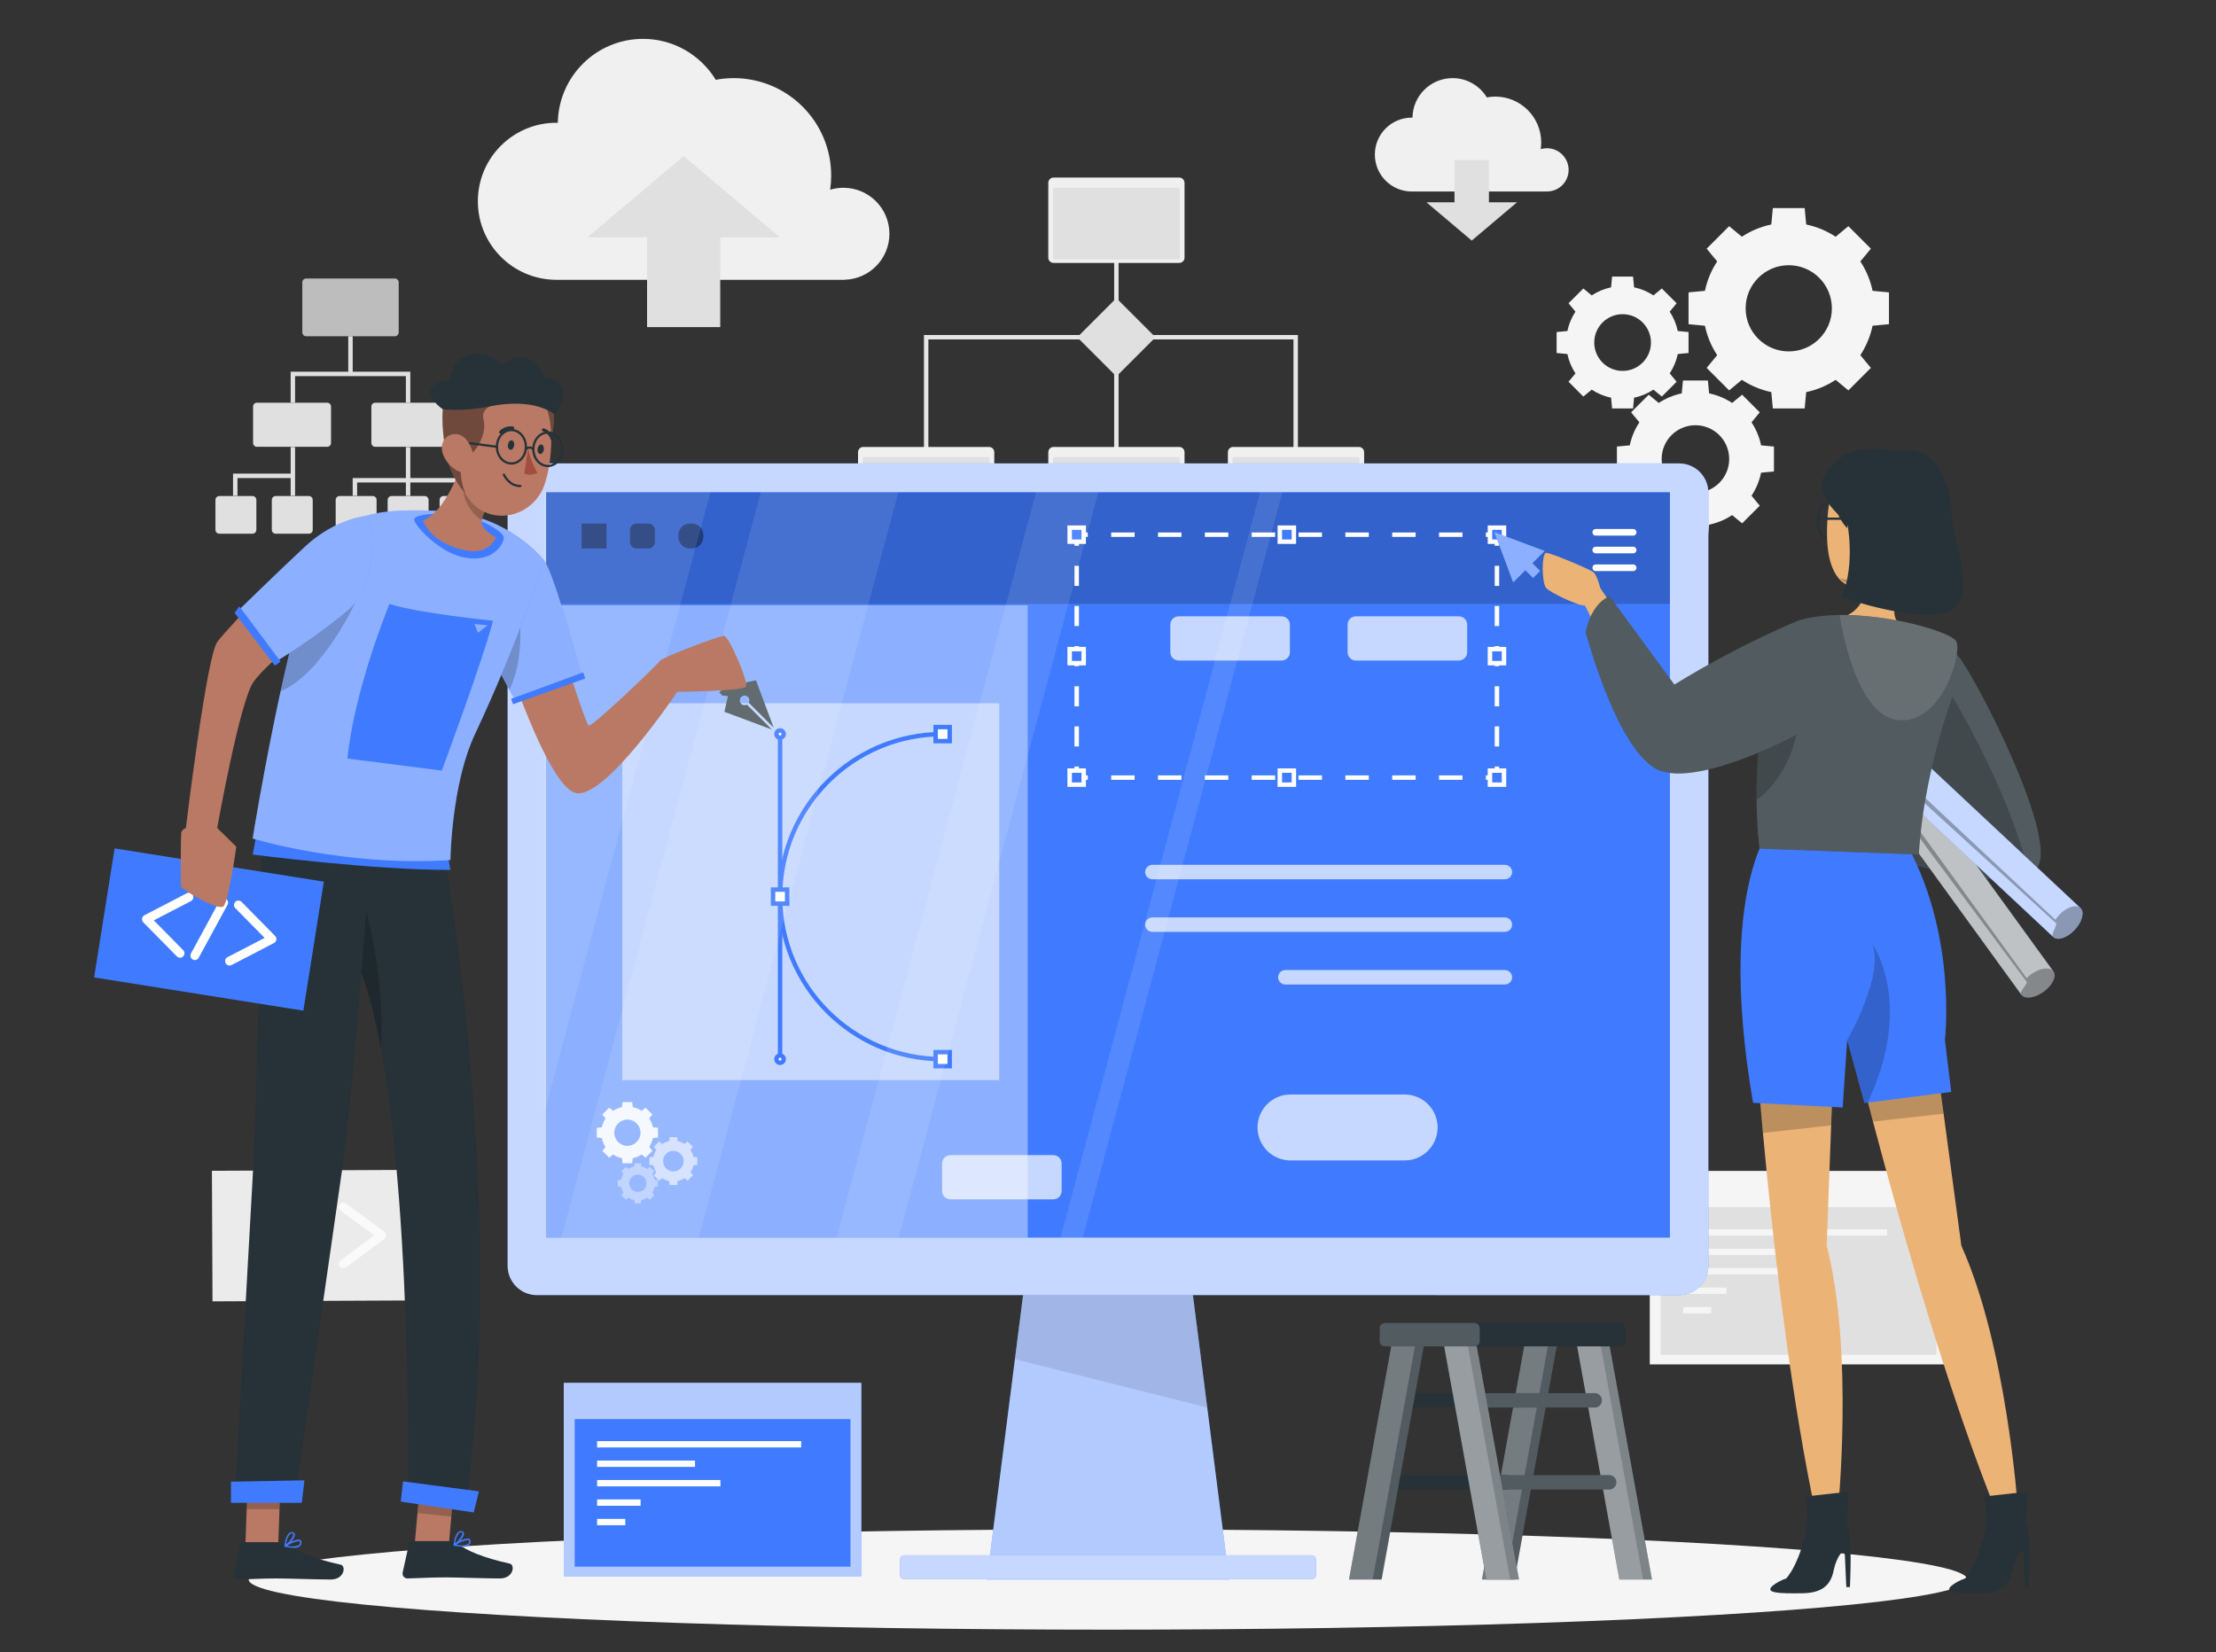 <?xml version="1.0" encoding="utf-8"?>
<!-- Generator: Adobe Illustrator 25.2.3, SVG Export Plug-In . SVG Version: 6.00 Build 0)  -->
<svg version="1.1" xmlns="http://www.w3.org/2000/svg" xmlns:xlink="http://www.w3.org/1999/xlink" x="0px" y="0px"
	 viewBox="0 0 500 372.88" style="enable-background:new 0 0 500 372.88;" xml:space="preserve">
<rect x="0" y="0" width="500" height="372.88" fill="#333333" stroke="none"/>
<style type="text/css">
	.st0{fill:#F0F0F0;}
	.st1{fill:#E0E0E0;}
	.st2{fill:none;stroke:#E6E6E6;stroke-miterlimit:10;}
	.st3{fill:#E0E0E0;enable-background:new    ;}
	.st4{opacity:0.8;fill:#E0E0E0;}
	.st5{fill:#F5F5F5;}
	.st6{fill:#EBEBEB;}
	.st7{fill:#FAFAFA;}
	.st8{display:none;}
	.st9{display:inline;}
	.st10{fill:#407BFF;}
	.st11{opacity:0.9;fill:#FFFFFF;}
	.st12{fill:#263238;}
	.st13{opacity:0.2;fill:#FFFFFF;}
	.st14{opacity:0.4;fill:#FFFFFF;}
	.st15{opacity:0.6;fill:#FFFFFF;enable-background:new    ;}
	.st16{fill:#FFFFFF;}
	.st17{opacity:0.6;fill:#FFFFFF;}
	.st18{opacity:0.1;enable-background:new    ;}
	.st19{opacity:0.7;fill:#FFFFFF;}
	.st20{opacity:0.2;enable-background:new    ;}
	.st21{fill:none;stroke:#FFFFFF;stroke-miterlimit:10;}
	.st22{fill:none;stroke:#FFFFFF;stroke-miterlimit:10;stroke-dasharray:5.284,5.284;}
	.st23{fill:none;stroke:#FFFFFF;stroke-miterlimit:10;stroke-dasharray:4.529,4.529;}
	.st24{fill:#407BFF;stroke:#FFFFFF;stroke-miterlimit:10;}
	.st25{fill:none;stroke:#FFFFFF;stroke-width:1.5;stroke-linecap:round;stroke-linejoin:round;stroke-miterlimit:10;}
	.st26{opacity:0.5;fill:#FFFFFF;}
	.st27{fill:none;stroke:#407BFF;stroke-miterlimit:10;}
	.st28{fill:#FFFFFF;stroke:#407BFF;stroke-miterlimit:10;}
	.st29{opacity:0.4;enable-background:new    ;}
	.st30{opacity:0.1;}
	.st31{opacity:0.3;enable-background:new    ;}
	.st32{fill:#EBB376;}
	.st33{fill:none;stroke:#263238;stroke-width:0.5;stroke-linecap:round;stroke-linejoin:round;stroke-miterlimit:10;}
	.st34{opacity:0.2;fill:#FFFFFF;enable-background:new    ;}
	.st35{opacity:0.3;fill:#FFFFFF;enable-background:new    ;}
	.st36{fill:#B97964;}
	.st37{opacity:0.4;fill:#FFFFFF;enable-background:new    ;}
	.st38{fill:#A24E3F;}
	.st39{fill:none;stroke:#FFFFFF;stroke-width:2;stroke-linecap:round;stroke-linejoin:round;stroke-miterlimit:10;}
</style>
<g id="Background_Complete">
	<g>
		<g>
			<path class="st0" d="M353.93,38.34c0-2.7-2.19-4.89-4.89-4.89c-0.49,0-0.96,0.07-1.4,0.21c0.07-0.49,0.11-0.99,0.11-1.5
				c0-5.72-4.64-10.36-10.36-10.36c-0.65,0-1.29,0.06-1.91,0.18c-1.59-2.6-4.45-4.35-7.73-4.35c-4.96,0-8.98,3.98-9.05,8.92
				c-0.05,0-0.1-0.01-0.15-0.01c-4.61,0-8.34,3.73-8.34,8.34s3.73,8.34,8.34,8.34h30.63l-0.01-0.01
				C351.81,43.14,353.93,40.99,353.93,38.34z"/>
			<polygon class="st1" points="335.95,45.65 335.95,36.12 328.18,36.12 328.18,45.65 321.85,45.65 332.07,54.29 342.29,45.65 			
				"/>
		</g>
		<g>
			<path class="st0" d="M200.68,52.76c0-5.74-4.65-10.39-10.39-10.39c-1.04,0-2.04,0.16-2.98,0.44c0.15-1.04,0.23-2.11,0.23-3.19
				c0-12.15-9.85-21.99-21.99-21.99c-1.38,0-2.74,0.13-4.05,0.38c-3.38-5.53-9.46-9.24-16.41-9.24c-10.53,0-19.07,8.46-19.23,18.95
				c-0.11,0-0.21-0.02-0.32-0.02c-9.78,0-17.72,7.93-17.72,17.72c0,9.78,7.93,17.72,17.72,17.72h65.06l-0.01-0.01
				C196.19,62.97,200.68,58.39,200.68,52.76z"/>
			<polygon class="st1" points="146,53.56 146,73.81 162.51,73.81 162.51,53.56 175.96,53.56 154.25,35.22 132.55,53.56 			"/>
		</g>
		<g>
			<polyline class="st2" points="208.97,103.33 208.97,76.1 292.35,76.1 292.35,103.06 			"/>
			<line class="st2" x1="251.89" y1="50.44" x2="251.89" y2="103.26"/>
			<g>
				<path class="st0" d="M266.08,40.07h-28.36c-0.66,0-1.19,0.53-1.19,1.19v16.88c0,0.66,0.53,1.19,1.19,1.19h28.36
					c0.66,0,1.19-0.53,1.19-1.19V41.26C267.26,40.6,266.73,40.07,266.08,40.07z"/>
				<path class="st1" d="M265.78,58.56h-27.77c-0.23,0-0.42-0.19-0.42-0.42V42.75c0-0.23,0.19-0.42,0.42-0.42h27.77
					c0.23,0,0.42,0.19,0.42,0.42v15.38C266.2,58.37,266.01,58.56,265.78,58.56z"/>
			</g>
			<g>
				<path class="st0" d="M223.15,100.86h-28.36c-0.66,0-1.19,0.53-1.19,1.19v16.88c0,0.66,0.53,1.19,1.19,1.19h28.36
					c0.66,0,1.19-0.53,1.19-1.19v-16.88C224.34,101.39,223.81,100.86,223.15,100.86z"/>
				<path class="st1" d="M222.86,119.35h-27.77c-0.23,0-0.42-0.19-0.42-0.42v-15.38c0-0.23,0.19-0.42,0.42-0.42h27.77
					c0.23,0,0.42,0.19,0.42,0.42v15.38C223.28,119.16,223.09,119.35,222.86,119.35z"/>
			</g>
			<g>
				<path class="st0" d="M266.08,100.86h-28.36c-0.66,0-1.19,0.53-1.19,1.19v16.88c0,0.66,0.53,1.19,1.19,1.19h28.36
					c0.66,0,1.19-0.53,1.19-1.19v-16.88C267.26,101.39,266.73,100.86,266.08,100.86z"/>
				<path class="st1" d="M265.78,119.35h-27.77c-0.23,0-0.42-0.19-0.42-0.42v-15.38c0-0.23,0.19-0.42,0.42-0.42h27.77
					c0.23,0,0.42,0.19,0.42,0.42v15.38C266.2,119.16,266.01,119.35,265.78,119.35z"/>
			</g>
			<g>
				<path class="st0" d="M306.6,100.86h-28.36c-0.66,0-1.19,0.53-1.19,1.19v16.88c0,0.66,0.53,1.19,1.19,1.19h28.36
					c0.66,0,1.19-0.53,1.19-1.19v-16.88C307.79,101.39,307.26,100.86,306.6,100.86z"/>
				<path class="st1" d="M306.31,119.35h-27.77c-0.23,0-0.42-0.19-0.42-0.42v-15.38c0-0.23,0.19-0.42,0.42-0.42h27.77
					c0.23,0,0.42,0.19,0.42,0.42v15.38C306.73,119.16,306.54,119.35,306.31,119.35z"/>
			</g>
			<path class="st3" d="M251.32,67.85l-7.69,7.69c-0.31,0.31-0.31,0.82,0,1.14l7.69,7.69c0.31,0.31,0.82,0.31,1.14,0l7.69-7.69
				c0.31-0.31,0.31-0.82,0-1.14l-7.69-7.69C252.15,67.53,251.64,67.53,251.32,67.85z"/>
		</g>
		<g>
			<path class="st4" d="M89.08,75.88H69.08c-0.48,0-0.87-0.39-0.87-0.87V63.72c0-0.48,0.39-0.87,0.87-0.87h20.01
				c0.48,0,0.87,0.39,0.87,0.87v11.29C89.96,75.49,89.57,75.88,89.08,75.88z"/>
			<path class="st1" d="M73.82,100.83H57.97c-0.48,0-0.87-0.39-0.87-0.87v-8.21c0-0.48,0.39-0.87,0.87-0.87h15.85
				c0.48,0,0.87,0.39,0.87,0.87v8.21C74.69,100.44,74.3,100.83,73.82,100.83z"/>
			<path class="st1" d="M100.51,100.83H84.66c-0.48,0-0.87-0.39-0.87-0.87v-8.21c0-0.48,0.39-0.87,0.87-0.87h15.85
				c0.48,0,0.87,0.39,0.87,0.87v8.21C101.38,100.44,100.99,100.83,100.51,100.83z"/>
			<g>
				<path class="st1" d="M84.1,120.44h-7.49c-0.48,0-0.87-0.39-0.87-0.87v-6.76c0-0.48,0.39-0.87,0.87-0.87h7.49
					c0.48,0,0.87,0.39,0.87,0.87v6.76C84.97,120.05,84.58,120.44,84.1,120.44z"/>
				<path class="st1" d="M95.83,120.44h-7.49c-0.48,0-0.87-0.39-0.87-0.87v-6.76c0-0.48,0.39-0.87,0.87-0.87h7.49
					c0.48,0,0.87,0.39,0.87,0.87v6.76C96.7,120.05,96.31,120.44,95.83,120.44z"/>
				<path class="st1" d="M107.55,120.44h-7.49c-0.48,0-0.87-0.39-0.87-0.87v-6.76c0-0.48,0.39-0.87,0.87-0.87h7.49
					c0.48,0,0.87,0.39,0.87,0.87v6.76C108.42,120.05,108.03,120.44,107.55,120.44z"/>
			</g>
			<path class="st1" d="M56.97,120.44h-7.49c-0.48,0-0.87-0.39-0.87-0.87v-6.76c0-0.48,0.39-0.87,0.87-0.87h7.49
				c0.48,0,0.87,0.39,0.87,0.87v6.76C57.84,120.05,57.45,120.44,56.97,120.44z"/>
			<path class="st1" d="M69.69,120.44H62.2c-0.48,0-0.87-0.39-0.87-0.87v-6.76c0-0.48,0.39-0.87,0.87-0.87h7.49
				c0.48,0,0.87,0.39,0.87,0.87v6.76C70.57,120.05,70.18,120.44,69.69,120.44z"/>
			<g>
				<polygon class="st1" points="91.58,90.88 92.58,90.88 92.58,83.88 79.58,83.88 79.58,75.88 78.58,75.88 78.58,83.88 
					65.58,83.88 65.58,90.88 66.58,90.88 66.58,84.88 91.58,84.88 				"/>
				<polygon class="st1" points="65.58,106.88 52.58,106.88 52.58,111.88 53.58,111.88 53.58,107.88 65.58,107.88 65.58,111.88 
					66.58,111.88 66.58,100.88 65.58,100.88 				"/>
				<polygon class="st1" points="92.58,107.88 92.58,100.88 91.58,100.88 91.58,107.88 79.58,107.88 79.58,111.88 80.58,111.88 
					80.58,108.88 91.58,108.88 91.58,111.88 92.58,111.88 92.58,108.88 103.58,108.88 103.58,111.88 104.58,111.88 104.58,107.88 
									"/>
			</g>
		</g>
		<g>
			<path class="st5" d="M380.99,65.98v7.18l3.7,0.35c0.5,2.41,1.45,4.65,2.76,6.64l-2.38,2.87l5.08,5.08l2.87-2.38
				c1.99,1.31,4.23,2.26,6.64,2.76l0.35,3.7h7.18l0.35-3.7c2.41-0.5,4.65-1.45,6.64-2.76l2.87,2.38l5.08-5.08l-2.38-2.87
				c1.3-1.99,2.26-4.23,2.76-6.64l3.7-0.35v-7.18l-3.7-0.35c-0.5-2.41-1.45-4.65-2.76-6.64l2.38-2.87l-5.08-5.08l-2.87,2.38
				c-1.99-1.3-4.23-2.26-6.64-2.76l-0.35-3.7h-7.18l-0.35,3.7c-2.41,0.5-4.65,1.45-6.64,2.76l-2.87-2.38l-5.08,5.08l2.38,2.87
				c-1.31,1.99-2.26,4.23-2.76,6.64L380.99,65.98z M403.6,59.85c5.37,0,9.73,4.35,9.73,9.73c0,5.37-4.35,9.72-9.73,9.72
				c-5.37,0-9.73-4.35-9.73-9.72C393.87,64.2,398.23,59.85,403.6,59.85z"/>
			<path class="st5" d="M385.63,118.4c1.89-0.39,3.64-1.14,5.2-2.16l2.25,1.86l3.98-3.98l-1.86-2.25c1.02-1.56,1.77-3.31,2.16-5.2
				l2.9-0.27v-5.63l-2.9-0.27c-0.39-1.89-1.14-3.64-2.16-5.2l1.86-2.25l-3.98-3.98l-2.25,1.86c-1.56-1.02-3.31-1.77-5.2-2.16
				l-0.27-2.9h-5.63l-0.27,2.9c-1.89,0.39-3.64,1.14-5.2,2.16l-2.25-1.86l-3.98,3.98l1.86,2.25c-1.02,1.56-1.77,3.31-2.16,5.2
				l-2.9,0.27v5.63l2.9,0.27c0.39,1.89,1.14,3.64,2.16,5.2l-1.86,2.25l3.98,3.98l2.25-1.86c1.56,1.02,3.31,1.77,5.2,2.16l0.27,2.9
				h5.63L385.63,118.4z M374.92,103.58c0-4.21,3.41-7.62,7.62-7.62c4.21,0,7.62,3.41,7.62,7.62c0,4.21-3.41,7.62-7.62,7.62
				C378.34,111.2,374.92,107.79,374.92,103.58z"/>
			<path class="st5" d="M373.07,87.93l1.89,1.56l3.34-3.34l-1.56-1.89c0.86-1.31,1.49-2.78,1.82-4.37l2.43-0.23v-4.73l-2.43-0.23
				c-0.33-1.59-0.96-3.06-1.82-4.37l1.56-1.89l-3.34-3.34l-1.89,1.56c-1.31-0.86-2.78-1.49-4.37-1.82l-0.23-2.43l-4.73,0l-0.23,2.43
				c-1.59,0.33-3.06,0.96-4.37,1.82l-1.89-1.56l-3.34,3.34l1.56,1.89c-0.86,1.31-1.49,2.78-1.82,4.37l-2.43,0.23v4.73l2.43,0.23
				c0.33,1.58,0.96,3.06,1.82,4.37l-1.56,1.89l3.34,3.34l1.89-1.56c1.31,0.86,2.78,1.49,4.37,1.82l0.23,2.43h4.73l0.23-2.44
				C370.29,89.42,371.76,88.79,373.07,87.93z M359.71,77.3c0-3.54,2.87-6.4,6.4-6.4c3.53,0,6.4,2.87,6.4,6.4
				c0,3.54-2.87,6.4-6.4,6.4C362.58,83.7,359.71,80.83,359.71,77.3z"/>
		</g>
		<g>
			<g>
				<rect x="372.24" y="264.23" class="st5" width="67.15" height="43.67"/>
			</g>
			<rect x="374.69" y="272.42" class="st1" width="62.23" height="33.3"/>
			<g>
				<rect x="379.76" y="277.4" class="st5" width="46.04" height="1.43"/>
				<rect x="379.76" y="281.78" class="st5" width="22.09" height="1.43"/>
				<rect x="379.76" y="286.17" class="st5" width="27.82" height="1.43"/>
				<rect x="379.76" y="290.56" class="st5" width="9.8" height="1.43"/>
				<rect x="379.76" y="294.95" class="st5" width="6.35" height="1.43"/>
			</g>
		</g>
		<g>
			
				<rect x="47.88" y="264.09" transform="matrix(1 -4.558345e-03 4.558345e-03 1 -1.27 0.33)" class="st6" width="47.78" height="29.47"/>
			<g>
				<g>
					<path class="st7" d="M66.14,286.26c-0.2,0-0.41-0.06-0.59-0.19l-8.72-6.37c-0.26-0.19-0.41-0.49-0.41-0.8
						c0-0.32,0.15-0.62,0.4-0.81l8.66-6.45c0.44-0.33,1.07-0.24,1.4,0.2c0.33,0.44,0.24,1.07-0.21,1.4l-7.57,5.64l7.62,5.57
						c0.45,0.33,0.54,0.95,0.22,1.4C66.75,286.12,66.45,286.26,66.14,286.26z"/>
				</g>
				<g>
					<path class="st7" d="M77.46,286.21c-0.31,0-0.61-0.14-0.8-0.4c-0.33-0.44-0.24-1.07,0.21-1.4l7.57-5.64l-7.62-5.57
						c-0.45-0.33-0.54-0.95-0.22-1.4c0.33-0.45,0.95-0.54,1.4-0.22l8.72,6.37c0.26,0.19,0.41,0.49,0.41,0.8
						c0,0.32-0.15,0.62-0.4,0.81l-8.66,6.45C77.87,286.15,77.66,286.21,77.46,286.21z"/>
				</g>
				<g>
					<path class="st7" d="M69.52,286.25c-0.11,0-0.22-0.02-0.33-0.06c-0.52-0.18-0.8-0.75-0.61-1.27l4.49-12.84
						c0.18-0.52,0.75-0.8,1.27-0.61c0.52,0.18,0.8,0.75,0.61,1.27l-4.49,12.84C70.32,285.99,69.94,286.25,69.52,286.25z"/>
				</g>
			</g>
		</g>
	</g>
</g>
<g id="Background_Simple" class="st8">
	<g class="st9">
		<path class="st10" d="M152.92,33.55c19.94-11.22,42.32-18.28,65.13-18.44c26.76-0.18,54.02,9.77,72.27,29.35
			c7.37,7.91,13.16,17.16,20.4,25.19c7.24,8.03,16.48,15.02,27.22,16.3c11.54,1.37,22.8-4.01,34.39-4.74
			c27.01-1.7,45.94,23.23,47.62,48.12c2,29.58-19.85,60.34-39.55,80.09c-23.89,23.95-51.86,43.2-78.68,63.63
			c-26.13,19.9-49.8,43.42-78.66,59.49c-12.56,7-26.36,12.6-40.74,12.74c-21.82,0.22-38.74-12.93-42.59-34.45
			c-2.39-13.36-0.07-26.94-2.27-40.34c-5.44-33.08-35.97-55.94-49.59-86.58c-11.37-25.56-10.07-55.84,0.83-81.61
			s30.76-47.17,54.11-62.58C146.1,37.55,149.48,35.49,152.92,33.55z"/>
		<path class="st11" d="M152.92,33.55c19.94-11.22,42.32-18.28,65.13-18.44c26.76-0.18,54.02,9.77,72.27,29.35
			c7.37,7.91,13.16,17.16,20.4,25.19c7.24,8.03,16.48,15.02,27.22,16.3c11.54,1.37,22.8-4.01,34.39-4.74
			c27.01-1.7,45.94,23.23,47.62,48.12c2,29.58-19.85,60.34-39.55,80.09c-23.89,23.95-51.86,43.2-78.68,63.63
			c-26.13,19.9-49.8,43.42-78.66,59.49c-12.56,7-26.36,12.6-40.74,12.74c-21.82,0.22-38.74-12.93-42.59-34.45
			c-2.39-13.36-0.07-26.94-2.27-40.34c-5.44-33.08-35.97-55.94-49.59-86.58c-11.37-25.56-10.07-55.84,0.83-81.61
			s30.76-47.17,54.11-62.58C146.1,37.55,149.48,35.49,152.92,33.55z"/>
	</g>
</g>
<g id="Shadow_1_">
	<ellipse id="_x3C_Path_x3E__359_" class="st5" cx="250" cy="356.44" rx="193.89" ry="11.32"/>
</g>
<g id="Ladder">
	<g>
		<g>
			<polygon class="st12" points="334.38,356.44 341.73,356.44 351.73,301.2 344.38,301.2 			"/>
			<polygon class="st13" points="334.38,356.44 341.73,356.44 351.73,301.2 344.38,301.2 			"/>
			<polygon class="st13" points="334.38,356.44 339.73,356.44 349.73,301.2 344.38,301.2 			"/>
		</g>
		<path class="st12" d="M313.69,317.63h29.39c0.9,0,1.62-0.73,1.62-1.62l0,0c0-0.9-0.73-1.62-1.62-1.62h-29.39
			c-0.9,0-1.62,0.73-1.62,1.62l0,0C312.07,316.91,312.79,317.63,313.69,317.63z"/>
		<path class="st12" d="M310.42,336.13h29.39c0.9,0,1.62-0.73,1.62-1.62l0,0c0-0.9-0.73-1.62-1.62-1.62h-29.39
			c-0.9,0-1.62,0.73-1.62,1.62l0,0C308.8,335.4,309.53,336.13,310.42,336.13z"/>
		<g>
			<polygon class="st12" points="304.38,356.44 311.73,356.44 321.73,301.2 314.38,301.2 			"/>
			<polygon class="st13" points="304.38,356.44 311.73,356.44 321.73,301.2 314.38,301.2 			"/>
			<polygon class="st13" points="304.38,356.44 309.73,356.44 319.73,301.2 314.38,301.2 			"/>
		</g>
		<g>
			<polygon class="st12" points="372.73,356.44 365.38,356.44 355.38,301.2 362.73,301.2 			"/>
			<polygon class="st14" points="372.73,356.44 365.38,356.44 355.38,301.2 362.73,301.2 			"/>
			<polygon class="st13" points="370.73,356.44 365.38,356.44 355.38,301.2 360.73,301.2 			"/>
		</g>
		<path class="st12" d="M359.82,317.63h-29.39c-0.9,0-1.62-0.73-1.62-1.62l0,0c0-0.9,0.73-1.62,1.62-1.62h29.39
			c0.9,0,1.62,0.73,1.62,1.62l0,0C361.44,316.91,360.71,317.63,359.82,317.63z"/>
		<path class="st12" d="M363.08,336.13h-29.39c-0.9,0-1.62-0.73-1.62-1.62l0,0c0-0.9,0.73-1.62,1.62-1.62h29.39
			c0.9,0,1.62,0.73,1.62,1.62l0,0C364.7,335.4,363.98,336.13,363.08,336.13z"/>
		<path class="st13" d="M359.82,317.63h-29.39c-0.9,0-1.62-0.73-1.62-1.62l0,0c0-0.9,0.73-1.62,1.62-1.62h29.39
			c0.9,0,1.62,0.73,1.62,1.62l0,0C361.44,316.91,360.71,317.63,359.82,317.63z"/>
		<path class="st13" d="M363.08,336.13h-29.39c-0.9,0-1.62-0.73-1.62-1.62l0,0c0-0.9,0.73-1.62,1.62-1.62h29.39
			c0.9,0,1.62,0.73,1.62,1.62l0,0C364.7,335.4,363.98,336.13,363.08,336.13z"/>
		<g>
			<polygon class="st12" points="342.73,356.44 335.38,356.44 325.38,301.2 332.73,301.2 			"/>
			<polygon class="st14" points="342.73,356.44 335.38,356.44 325.38,301.2 332.73,301.2 			"/>
			<polygon class="st13" points="340.73,356.44 335.38,356.44 325.38,301.2 330.73,301.2 			"/>
		</g>
		<g>
			<path class="st12" d="M365.59,303.83h-53.1c-0.66,0-1.19-0.53-1.19-1.19v-2.9c0-0.66,0.53-1.19,1.19-1.19h53.1
				c0.66,0,1.19,0.53,1.19,1.19v2.9C366.78,303.3,366.25,303.83,365.59,303.83z"/>
			<path class="st13" d="M332.68,303.83h-20.19c-0.66,0-1.19-0.53-1.19-1.19v-2.9c0-0.66,0.53-1.19,1.19-1.19h20.19
				c0.66,0,1.19,0.53,1.19,1.19v2.9C333.87,303.3,333.34,303.83,332.68,303.83z"/>
		</g>
	</g>
</g>
<g id="interface">
	<g>
		<g>
			<rect x="127.2" y="312.05" class="st10" width="67.15" height="43.67"/>
			<rect x="127.2" y="312.05" class="st15" width="67.15" height="43.67"/>
		</g>
		<rect x="129.66" y="320.24" class="st10" width="62.24" height="33.3"/>
		<g>
			<rect x="134.73" y="325.21" class="st16" width="46.04" height="1.43"/>
			<rect x="134.73" y="329.6" class="st16" width="22.09" height="1.43"/>
			<rect x="134.73" y="333.99" class="st16" width="27.82" height="1.43"/>
			<rect x="134.73" y="338.37" class="st16" width="9.81" height="1.43"/>
			<rect x="134.73" y="342.76" class="st16" width="6.35" height="1.43"/>
		</g>
	</g>
</g>
<g id="Monitor">
	<g>
		<g>
			<polygon class="st10" points="277.33,356.44 222.67,356.44 231.92,283.77 268.08,283.77 			"/>
			<polygon class="st17" points="277.33,356.44 222.67,356.44 229,306.72 231.93,283.77 268.07,283.77 272.39,317.63 			"/>
			<polygon class="st18" points="272.39,317.63 229,306.72 231.93,283.77 268.07,283.77 			"/>
		</g>
		<g>
			<path class="st10" d="M378.87,104.58h-5.46H126.6h-5.46c-3.64,0-6.6,2.95-6.6,6.6v174.48c0,3.64,2.95,6.6,6.6,6.6h5.46H373.4
				h5.46c3.64,0,6.6-2.95,6.6-6.6V111.18C385.46,107.53,382.51,104.58,378.87,104.58z"/>
			<path class="st19" d="M378.87,104.58h-5.46H126.6h-5.46c-3.64,0-6.6,2.95-6.6,6.6v174.48c0,3.64,2.95,6.6,6.6,6.6h5.46H373.4
				h5.46c3.64,0,6.6-2.95,6.6-6.6V111.18C385.46,107.53,382.51,104.58,378.87,104.58z"/>
		</g>
		<rect x="123.22" y="111.04" class="st10" width="253.57" height="168.25"/>
		<g>
			<path class="st10" d="M295.91,350.98h-91.82c-0.57,0-1.04,0.46-1.04,1.04v3.3c0,0.57,0.46,1.04,1.04,1.04h91.82
				c0.57,0,1.04-0.46,1.04-1.04v-3.3C296.95,351.44,296.48,350.98,295.91,350.98z"/>
			<path class="st19" d="M295.91,350.98h-91.82c-0.57,0-1.04,0.46-1.04,1.04v3.3c0,0.57,0.46,1.04,1.04,1.04h91.82
				c0.57,0,1.04-0.46,1.04-1.04v-3.3C296.95,351.44,296.48,350.98,295.91,350.98z"/>
		</g>
		<g>
			<rect x="123.22" y="111.2" class="st20" width="253.57" height="25.08"/>
			<rect x="123.22" y="136.58" class="st14" width="108.66" height="142.71"/>
			<g>
				<g>
					<g>
						<polyline class="st21" points="337.76,172.98 337.76,175.48 335.26,175.48 						"/>
						<line class="st22" x1="329.98" y1="175.48" x2="248.08" y2="175.48"/>
						<polyline class="st21" points="245.44,175.48 242.94,175.48 242.94,172.98 						"/>
						<line class="st23" x1="242.94" y1="168.45" x2="242.94" y2="125.42"/>
						<polyline class="st21" points="242.94,123.16 242.94,120.66 245.44,120.66 						"/>
						<line class="st22" x1="250.72" y1="120.66" x2="332.62" y2="120.66"/>
						<polyline class="st21" points="335.26,120.66 337.76,120.66 337.76,123.16 						"/>
						<line class="st23" x1="337.76" y1="127.69" x2="337.76" y2="170.72"/>
					</g>
				</g>
				<g>
					<rect x="336.18" y="119.07" class="st24" width="3.17" height="3.17"/>
					<rect x="336.18" y="173.9" class="st24" width="3.17" height="3.17"/>
					<rect x="241.35" y="119.07" class="st24" width="3.17" height="3.17"/>
					<rect x="241.35" y="173.9" class="st24" width="3.17" height="3.17"/>
				</g>
				<g>
					<rect x="288.77" y="119.07" class="st24" width="3.17" height="3.17"/>
					<rect x="288.77" y="173.9" class="st24" width="3.17" height="3.17"/>
				</g>
				<g>
					<rect x="336.18" y="146.48" class="st24" width="3.17" height="3.17"/>
					<rect x="241.35" y="146.48" class="st24" width="3.17" height="3.17"/>
				</g>
			</g>
			<path class="st19" d="M329.15,149.06h-23.2c-1.05,0-1.89-0.85-1.89-1.89v-6.2c0-1.05,0.85-1.89,1.89-1.89h23.2
				c1.05,0,1.89,0.85,1.89,1.89v6.2C331.04,148.21,330.2,149.06,329.15,149.06z"/>
			<path class="st19" d="M289.15,149.06h-23.2c-1.05,0-1.89-0.85-1.89-1.89v-6.2c0-1.05,0.85-1.89,1.89-1.89h23.2
				c1.05,0,1.89,0.85,1.89,1.89v6.2C291.04,148.21,290.2,149.06,289.15,149.06z"/>
			<path class="st19" d="M237.65,270.65h-23.2c-1.05,0-1.89-0.85-1.89-1.89v-6.2c0-1.05,0.85-1.89,1.89-1.89h23.2
				c1.05,0,1.89,0.85,1.89,1.89v6.2C239.55,269.8,238.7,270.65,237.65,270.65z"/>
			<g>
				<line class="st25" x1="360.05" y1="120.12" x2="368.49" y2="120.12"/>
				<line class="st25" x1="360.05" y1="124.12" x2="368.49" y2="124.12"/>
				<line class="st25" x1="360.05" y1="128.12" x2="368.49" y2="128.12"/>
			</g>
			<rect x="140.41" y="158.7" class="st26" width="85.05" height="85.05"/>
			<g>
				<line class="st27" x1="176.01" y1="165.65" x2="176.01" y2="239.02"/>
				<path class="st27" d="M212.69,239.02L212.69,239.02c-20.26,0-36.68-16.42-36.68-36.68v0c0-20.26,16.42-36.68,36.68-36.68l0,0"/>
				<rect x="211.11" y="164.07" class="st28" width="3.17" height="3.17"/>
				<rect x="211.11" y="237.43" class="st28" width="3.17" height="3.17"/>
				<rect x="174.43" y="200.75" class="st28" width="3.17" height="3.17"/>
				<path class="st28" d="M176.83,165.65c0,0.45-0.37,0.82-0.82,0.82s-0.82-0.37-0.82-0.82c0-0.45,0.37-0.82,0.82-0.82
					S176.83,165.2,176.83,165.65z"/>
				<path class="st28" d="M176.83,239.02c0,0.45-0.37,0.82-0.82,0.82s-0.82-0.37-0.82-0.82c0-0.45,0.37-0.82,0.82-0.82
					S176.83,238.56,176.83,239.02z"/>
			</g>
			<path class="st19" d="M316.93,261.87h-25.75c-4.11,0-7.44-3.33-7.44-7.44l0,0c0-4.11,3.33-7.44,7.44-7.44h25.75
				c4.11,0,7.44,3.33,7.44,7.44l0,0C324.37,258.54,321.04,261.87,316.93,261.87z"/>
			<path class="st19" d="M339.55,198.42h-79.54c-0.9,0-1.63-0.73-1.63-1.63l0,0c0-0.9,0.73-1.63,1.63-1.63h79.54
				c0.9,0,1.63,0.73,1.63,1.63l0,0C341.18,197.69,340.45,198.42,339.55,198.42z"/>
			<path class="st19" d="M339.55,210.29h-79.54c-0.9,0-1.63-0.73-1.63-1.63l0,0c0-0.9,0.73-1.63,1.63-1.63h79.54
				c0.9,0,1.63,0.73,1.63,1.63l0,0C341.18,209.57,340.45,210.29,339.55,210.29z"/>
			<path class="st19" d="M339.55,222.17h-49.54c-0.9,0-1.63-0.73-1.63-1.63l0,0c0-0.9,0.73-1.63,1.63-1.63h49.54
				c0.9,0,1.63,0.73,1.63,1.63l0,0C341.18,221.44,340.45,222.17,339.55,222.17z"/>
			<g>
				<rect x="131.23" y="118.15" class="st29" width="5.62" height="5.62"/>
				<path class="st29" d="M146.33,123.77h-2.74c-0.8,0-1.44-0.64-1.44-1.44v-2.74c0-0.79,0.64-1.44,1.44-1.44h2.74
					c0.8,0,1.44,0.64,1.44,1.44v2.74C147.77,123.13,147.12,123.77,146.33,123.77z"/>
				<path class="st29" d="M156.12,123.77h-0.48c-1.42,0-2.57-1.15-2.57-2.57v-0.48c0-1.42,1.15-2.57,2.57-2.57h0.48
					c1.42,0,2.57,1.15,2.57,2.57v0.48C158.7,122.62,157.54,123.77,156.12,123.77z"/>
			</g>
			<g>
				<g>
					<path class="st11" d="M148.45,256.7v-2.19l-1.13-0.11c-0.15-0.73-0.44-1.42-0.84-2.02l0.72-0.87l-1.55-1.55l-0.87,0.72
						c-0.61-0.4-1.29-0.69-2.02-0.84l-0.11-1.13h-2.19l-0.11,1.13c-0.73,0.15-1.42,0.44-2.02,0.84l-0.87-0.72l-1.55,1.55l0.72,0.87
						c-0.4,0.61-0.69,1.29-0.84,2.02l-1.13,0.11v2.19l1.13,0.11c0.15,0.73,0.44,1.42,0.84,2.02l-0.72,0.87l1.55,1.55l0.87-0.72
						c0.61,0.4,1.29,0.69,2.02,0.84l0.11,1.13h2.19l0.11-1.13c0.73-0.15,1.42-0.44,2.02-0.84l0.87,0.72l1.55-1.55l-0.72-0.87
						c0.4-0.61,0.69-1.29,0.84-2.02L148.45,256.7z M141.56,258.57c-1.64,0-2.96-1.33-2.96-2.96s1.33-2.96,2.96-2.96
						c1.64,0,2.96,1.33,2.96,2.96S143.2,258.57,141.56,258.57z"/>
					<path class="st17" d="M157.33,262.88v-1.72l-0.88-0.08c-0.12-0.58-0.35-1.11-0.66-1.58l0.57-0.69l-1.21-1.21l-0.69,0.57
						c-0.47-0.31-1.01-0.54-1.58-0.66l-0.08-0.88h-1.72l-0.08,0.88c-0.58,0.12-1.11,0.35-1.59,0.66l-0.69-0.57l-1.21,1.21l0.57,0.69
						c-0.31,0.48-0.54,1.01-0.66,1.58l-0.88,0.08v1.72l0.88,0.08c0.12,0.58,0.35,1.11,0.66,1.58l-0.57,0.69l1.21,1.21l0.69-0.57
						c0.48,0.31,1.01,0.54,1.59,0.66l0.08,0.88h1.72l0.08-0.88c0.58-0.12,1.11-0.35,1.59-0.66l0.69,0.57l1.21-1.21l-0.57-0.69
						c0.31-0.48,0.54-1.01,0.66-1.58L157.33,262.88z M151.93,264.35c-1.28,0-2.32-1.04-2.32-2.32c0-1.28,1.04-2.32,2.32-2.32
						s2.32,1.04,2.32,2.32C154.25,263.31,153.21,264.35,151.93,264.35z"/>
					<path class="st14" d="M148.45,267.75v-1.44l-0.74-0.07c-0.1-0.48-0.29-0.93-0.55-1.33l0.48-0.58l-1.02-1.02l-0.58,0.48
						c-0.4-0.26-0.85-0.45-1.33-0.55l-0.07-0.74h-1.44l-0.07,0.74c-0.48,0.1-0.93,0.29-1.33,0.55l-0.58-0.48l-1.02,1.02l0.48,0.58
						c-0.26,0.4-0.45,0.85-0.55,1.33l-0.74,0.07l0,1.44l0.74,0.07c0.1,0.48,0.29,0.93,0.55,1.33l-0.48,0.58l1.02,1.02l0.58-0.48
						c0.4,0.26,0.85,0.45,1.33,0.55l0.07,0.74h1.44l0.07-0.74c0.48-0.1,0.93-0.29,1.33-0.55l0.58,0.48l1.02-1.02l-0.48-0.58
						c0.26-0.4,0.45-0.85,0.55-1.33L148.45,267.75z M143.92,268.98c-1.08,0-1.95-0.87-1.95-1.95c0-1.08,0.87-1.95,1.95-1.95
						c1.08,0,1.95,0.87,1.95,1.95C145.87,268.11,145,268.98,143.92,268.98z"/>
				</g>
			</g>
		</g>
		<g>
			<g>
				<polygon class="st10" points="337.18,120.09 341.42,131.43 348.52,124.33 				"/>
				
					<rect x="343.85" y="125.4" transform="matrix(0.707 -0.707 0.707 0.707 10.612 281.385)" class="st10" width="2.24" height="4.97"/>
			</g>
			<polygon class="st14" points="348.52,124.33 337.18,120.09 341.42,131.43 344.18,128.67 345.93,130.43 347.51,128.85 
				345.76,127.09 			"/>
		</g>
		<g>
			<path class="st12" d="M163.46,160.62l10.67,3.99l-5.59-5.59c-0.42,0.23-0.95,0.19-1.31-0.17c-0.43-0.43-0.43-1.13,0-1.56
				c0.43-0.43,1.13-0.43,1.56,0c0.36,0.36,0.4,0.89,0.17,1.31l5.59,5.59l-3.99-10.67l-3.53,0.78l-0.14-1.28l-0.67-0.67l-3.92,3.92
				l0.67,0.67l1.28,0.14L163.46,160.62z"/>
			<path class="st13" d="M163.46,160.62l10.67,3.99l-5.59-5.59c-0.42,0.23-0.95,0.19-1.31-0.17c-0.43-0.43-0.43-1.13,0-1.56
				c0.43-0.43,1.13-0.43,1.56,0c0.36,0.36,0.4,0.89,0.17,1.31l5.59,5.59l-3.99-10.67l-3.53,0.78l-0.14-1.28l-0.67-0.67l-3.92,3.92
				l0.67,0.67l1.28,0.14L163.46,160.62z"/>
		</g>
		<g class="st30">
			<polygon class="st16" points="160.3,111.04 122.72,251.46 122.72,111.04 			"/>
			<polygon class="st16" points="202.71,111.04 157.68,279.29 126.66,279.29 171.68,111.04 			"/>
			<polygon class="st16" points="247.81,111.04 202.78,279.29 188.75,279.29 233.78,111.04 			"/>
			<polygon class="st16" points="289.34,111.04 244.31,279.29 239.29,279.29 284.32,111.04 			"/>
		</g>
	</g>
</g>
<g id="Character_2">
	<g>
		<g>
			<path class="st12" d="M441.9,148.16c3.55,4.1,21.61,38.89,18.12,47.01c-3.49,8.12-32.43-1.24-32.43-1.24l1.73-11.46
				c0,0,11.25,0.4,12.32-0.67c1.08-1.07-15.21-17.33-15.21-17.33L441.9,148.16z"/>
			<g class="st20">
				<path class="st16" d="M460.02,195.17c-0.4,0.93-1.13,1.63-2.11,2.14c-0.01,0-0.02,0.01-0.03,0.02
					c-0.18,0.09-0.38,0.18-0.58,0.26c-0.02,0.01-0.05,0.02-0.08,0.03c-0.17,0.07-0.36,0.14-0.55,0.19c-0.75,0.25-1.59,0.42-2.5,0.52
					c-0.24,0.03-0.48,0.05-0.73,0.07c-0.36,0.03-0.72,0.05-1.09,0.06c-0.31,0.01-0.63,0.02-0.95,0.02
					c-9.7,0.01-23.81-4.55-23.81-4.55l1.73-11.47c0,0,11.24,0.4,12.32-0.67c0.26-0.26-0.51-1.42-1.82-3.03
					c-0.01-0.01-0.01-0.01-0.02-0.02c-3.18-3.91-9.55-10.42-12.18-13.08c-0.74-0.75-1.19-1.2-1.19-1.2l15.47-16.3
					C445.45,152.25,463.51,187.04,460.02,195.17z"/>
			</g>
		</g>
		<path class="st20" d="M457.91,197.31c-0.01,0-0.02,0.01-0.03,0.02c-0.18,0.09-0.38,0.18-0.58,0.26c-0.02,0.01-0.05,0.02-0.08,0.03
			c-0.17,0.07-0.36,0.14-0.55,0.19c-0.75,0.25-1.59,0.42-2.5,0.52c-0.24,0.03-0.48,0.05-0.73,0.07c-0.36,0.03-0.72,0.05-1.09,0.06
			c-0.31,0.01-0.63,0.02-0.95,0.02c-9.7,0.01-23.81-4.55-23.81-4.55l1.73-11.47c0,0,12.66,1.07,13.74,0
			c0.02-0.02,0.02-0.03,0.03-0.05c0.2-0.42-1.2-1.84-3.27-3.65c-0.01-0.01-0.01-0.01-0.02-0.02c-3.18-3.91-9.55-10.42-12.18-13.08
			l7.32-7.82l5.57-0.6C440.51,157.24,452.81,177.15,457.91,197.31z"/>
		<g>
			<path class="st12" d="M405.41,147.02c-2,1.45-2.99,3.51-2.2,4.6l52.84,72.85c0.79,1.09,3.05,0.79,5.06-0.66
				c2-1.45,2.99-3.51,2.2-4.6l-52.84-72.85C409.68,145.27,407.42,145.56,405.41,147.02z"/>
			<path class="st19" d="M410.47,146.35l52.84,72.85c0.79,1.08-0.2,3.15-2.2,4.6c-2.01,1.46-4.27,1.75-5.05,0.66l-52.84-72.85
				c-0.43-0.6-0.33-1.49,0.19-2.43c0.24-0.43,0.58-0.89,1-1.31c0.29-0.3,0.63-0.59,1-0.86
				C407.42,145.57,409.68,145.27,410.47,146.35z"/>
			<path class="st31" d="M463.31,219.21c0.79,1.08-0.2,3.15-2.2,4.6c-2.01,1.46-4.27,1.75-5.05,0.66c-0.43-0.6,0.66-1.5,1.29-2.82
				l-53.94-72.46c0.24-0.43,0.58-0.89,1-1.31l52.85,72.86c0.3-0.3,0.63-0.6,1-0.87C460.26,218.42,462.52,218.12,463.31,219.21z"/>
		</g>
		<g>
			<path class="st10" d="M398.87,145c-1.69,1.81-2.27,4.02-1.29,4.93l65.7,61.51c0.98,0.92,3.15,0.2,4.84-1.61
				c1.69-1.81,2.27-4.02,1.29-4.93l-65.7-61.51C402.73,142.47,400.56,143.19,398.87,145z"/>
			<path class="st19" d="M403.71,143.39l65.7,61.51c0.98,0.92,0.4,3.13-1.29,4.93c-1.69,1.81-3.86,2.53-4.84,1.61l-65.7-61.51
				c-0.54-0.51-0.61-1.4-0.27-2.42c0.15-0.47,0.4-0.98,0.74-1.47c0.23-0.35,0.51-0.7,0.82-1.04
				C400.56,143.19,402.73,142.47,403.71,143.39z"/>
			<path class="st31" d="M469.41,204.9c0.98,0.92,0.4,3.13-1.29,4.93c-1.69,1.81-3.86,2.53-4.84,1.61c-0.54-0.51,0.36-1.6,0.73-3.01
				l-66.7-60.92c0.15-0.47,0.4-0.98,0.74-1.47l65.71,61.52c0.24-0.35,0.5-0.71,0.81-1.05C466.26,204.7,468.43,203.98,469.41,204.9z"
				/>
		</g>
		<path class="st32" d="M414.66,341.3l-5.01,0.08c-5.09-23.91-8.69-53.5-10.93-75.82c-0.35-3.5-0.67-6.81-0.95-9.9
			c-0.13-1.47-0.26-2.88-0.38-4.24c-0.6-6.71-1.01-12.03-1.26-15.32c-0.18-2.4-0.27-3.72-0.27-3.72h18.1l-0.17,4.61l-0.56,15.22
			l-0.06,1.74L412.79,264l-0.63,17.11C418.37,305.2,414.66,341.3,414.66,341.3z"/>
		<path class="st32" d="M455.26,340.02l-4.93,0.93c-9.87-24.67-19.14-56.26-25.17-78.33c-0.93-3.42-1.79-6.62-2.56-9.52
			c-0.04-0.15-0.07-0.29-0.11-0.43c-1.52-5.76-2.69-10.35-3.42-13.26c-0.56-2.28-0.87-3.53-0.87-3.53l17.84-3.08l1.01,7.5
			l1.49,11.02l0.29,2.16l1.01,7.51l2.71,20.14C452.77,303.81,455.26,340.02,455.26,340.02z"/>
		<path class="st20" d="M438.54,251.32l-15.94,1.78c-0.04-0.15-0.07-0.29-0.11-0.43c-1.52-5.76-2.69-10.35-3.42-13.26l17.98,0.89
			L438.54,251.32z"/>
		<path class="st20" d="M413.79,236.99l-0.56,15.22l-0.06,1.74l-15.4,1.71c-0.13-1.47-0.26-2.88-0.38-4.24
			c-0.6-6.71-1.01-12.03-1.26-15.32L413.79,236.99z"/>
		<path class="st12" d="M399.87,357.92c0.93-0.75,1.99-1.33,3.14-1.71l0,0c0,0,3.41-3.38,5.05-13.57l4.46-1.16
			c1.55-0.38,3.17,0.26,4.06,1.59c0.12,0.18,0.22,0.38,0.28,0.59c0.23,1.09,0.39,2.2,0.48,3.31c0.45,3.45,0.06,11.18,0.06,11.18
			h-0.81l-0.32-7.02c-0.12-2.38-1.94,0.41-2.47,2.98c-0.52,2.57-1.63,5.3-6.86,5.43C400.86,359.65,398.33,359.41,399.87,357.92z"/>
		<path class="st12" d="M416.74,343.15c0.29-2.38,0.39-6.53,0.39-6.53l-9.92,1.1c0,0,1.2,4.71,0.21,8.25
			C412.41,344.66,416.74,343.15,416.74,343.15z"/>
		<path class="st12" d="M440.23,357.92c0.93-0.75,1.99-1.33,3.14-1.71l0,0c0,0,3.41-3.38,5.05-13.57l4.46-1.16
			c1.55-0.38,3.17,0.26,4.06,1.59c0.12,0.18,0.22,0.38,0.28,0.59c0.23,1.09,0.39,2.2,0.48,3.31c0.45,3.45,0.06,11.18,0.06,11.18
			h-0.81l-0.32-7.02c-0.12-2.38-1.94,0.41-2.47,2.98c-0.52,2.57-1.63,5.3-6.86,5.43C441.22,359.65,438.69,359.41,440.23,357.92z"/>
		<path class="st12" d="M457.09,343.15c0.29-2.38,0.39-6.53,0.39-6.53l-9.92,1.1c0,0,1.2,4.71,0.21,8.25
			C452.77,344.66,457.09,343.15,457.09,343.15z"/>
		<path class="st10" d="M440.26,246.41l-18.87,2.41l-0.73,0.09l-3.88-14.22l-1.02,15.24l-20.22-1.06
			c-9.01-52.87,6.39-65.36,6.39-65.36l27.43,5.52c12.42,21.12,9.47,45.66,9.47,45.66L440.26,246.41z"/>
		<g>
			<path class="st33" d="M414.28,117.64c0,2.08-0.92,3.76-2.06,3.76c-1.14,0-2.06-1.68-2.06-3.76c0-2.08,0.92-3.76,2.06-3.76
				C413.36,113.88,414.28,115.56,414.28,117.64z"/>
			<path class="st32" d="M427.83,130.23c-0.07,0.06-0.16,0.13-0.24,0.17c-1.11,0.79-2.38,1.54-3.83,1.87
				c-4.05,0.93-6.82,0.38-8.63-1.45c-0.01,0-0.01,0-0.01,0c-2.53-2.75-3.16-7.62-2.81-13.5c0.16-2.69,0.54-5.04,1.28-6.86
				c0.01-0.02,0.01-0.09,0.02-0.1c0.04-0.07,0.06-0.18,0.1-0.25c1.11-2.55,2.95-4.2,5.89-4.9c1.02-0.24,2.17-0.37,3.47-0.39
				C434.55,104.71,436.61,123.69,427.83,130.23z"/>
			<path class="st20" d="M427.59,130.41c-1.11,0.79-2.38,1.38-3.83,1.71c-4.05,0.93-6.82,0.25-8.63-1.61
				c1.99,0.44,4.67,0.6,7.27-0.6C424.04,129.16,425.87,129.55,427.59,130.41z"/>
			<path class="st32" d="M428.75,140.76c0.71,3.26-3.52,4.59-3.52,4.59c-6.91-2.95-8.19-6.63-8.19-6.63
				c5.77-3.01,4.1-11.51,4.1-11.51l1.17,0.58l8.23,1.61c0,0-2.28,4.38-2.59,5.38c0,0.01-0.01,0.02-0.01,0.03
				C426.4,140.03,428.75,140.76,428.75,140.76z"/>
			<path class="st12" d="M413.6,110.39c0,0-0.63,8.04,6.98,11.49c0,0,3.27,8.35,8.08,8.47c6.56,0.16,12.35-9.18,10.07-18.69
				C435.79,99.32,417.1,98.32,413.6,110.39z"/>
			<path class="st32" d="M416.72,119.57c0-1.25,1.01-3.36,2.96-3.07c2.02,0.3,3.13,5.27-1.82,6.38
				C417.15,123.04,416.72,122.19,416.72,119.57z"/>
			<path class="st12" d="M427.59,101.85c0,0-7.67-1.94-11.9,1.14c-4.95,3.6-6.83,7.32-0.97,13.1c0,0,12.87-4.17,17.15-3.29
				c4.28,0.88,7.34,2.13,7.34,2.13C440.11,106.44,431.87,100.11,427.59,101.85z"/>
			<path class="st12" d="M416.72,117.64c0,0,2.05,9.27-1.14,17.16c0,0,18.2,6.31,24.53,2.89c6.33-3.43,0.53-14.94,0.26-21.58
				c-0.26-6.64-3.15-16.45-12.78-14.25C417.96,104.05,416.72,117.64,416.72,117.64z"/>
			<line class="st33" x1="410.17" y1="117.05" x2="417.86" y2="117.05"/>
		</g>
		<path class="st20" d="M421.39,248.82l-0.73,0.09l-3.88-14.22c0,0,8.32-14.21,5.72-21.61C422.87,213.6,431.83,226.89,421.39,248.82
			z"/>
		<g>
			<path class="st12" d="M405.81,140.04c0,0,9.15-3.26,22.94,0.72c13.79,3.98,14.3,9.86,14.3,9.86s-8.74,19.81-10.11,42.23
				L397,191.51C397,191.51,392.71,159.85,405.81,140.04z"/>
			<path class="st34" d="M443.06,150.61c0,0-8.74,19.81-10.12,42.24L397,191.51c0,0-0.6-4.41-0.66-10.96
				c-0.05-4.57,0.16-10.19,1-16.09c1.2-8.3,3.67-17.16,8.47-24.42c0,0,9.15-3.26,22.94,0.72
				C442.55,144.74,443.06,150.61,443.06,150.61z"/>
		</g>
		<path class="st20" d="M405.31,165.81c0,0-1.49,9.12-8.97,14.74c-0.05-4.57,0.16-10.19,1-16.09L405.31,165.81z"/>
		<path class="st32" d="M365.6,139.41l-4.53-6.72c0,0-0.7-2.92-1.57-3.59c-0.87-0.67-9.59-4.36-10.63-4.34
			c-1.05,0.02-1.05,6.78,0,7.93c1.05,1.15,6.54,3.61,7.97,3.86c1.44,0.25,0.74,0,0.74,0l4.01,7.99L365.6,139.41z"/>
		<g>
			<path class="st12" d="M405.81,140.04c0,0-12.61,4.96-28.02,14.46l-14.62-19.95c0,0-3.95,1.23-5.4,8.08
				c0,0,7.51,28.62,17.27,31.45c9.76,2.84,30.28-8.26,30.28-8.26S411.27,150.9,405.81,140.04z"/>
			<path class="st34" d="M405.81,140.04c0,0-12.61,4.96-28.02,14.46l-14.62-19.95c0,0-3.95,1.23-5.4,8.08
				c0,0,7.51,28.62,17.27,31.45c9.76,2.84,30.28-8.26,30.28-8.26S411.27,150.9,405.81,140.04z"/>
		</g>
		<g>
			<path class="st12" d="M415.06,138.78c0,0,3.19,22.84,13.3,23.76c10.11,0.92,14.64-15.95,12.92-18
				C439.57,142.5,426.55,138.63,415.06,138.78z"/>
			<path class="st35" d="M415.06,138.78c0,0,3.19,22.84,13.3,23.76c10.11,0.92,14.64-15.95,12.92-18
				C439.57,142.5,426.55,138.63,415.06,138.78z"/>
		</g>
	</g>
</g>
<g id="Character_1">
	<g id="_x3C_Group_x3E__81_">
		<polygon class="st36" points="55.36,348.87 62.77,348.87 63.38,331.71 55.97,331.71 		"/>
		<path class="st12" d="M63.79,348.01h-9c-0.3,0-0.57,0.21-0.63,0.51l-1.46,6.59c-0.12,0.59,0.25,1.17,0.84,1.3
			c0.08,0.02,0.16,0.02,0.24,0.02c2.91-0.05,5.03-0.23,8.69-0.23c2.25,0,9.04,0.24,12.15,0.24c3.11,0,3.51-3.07,2.24-3.35
			c-5.71-1.24-10-2.97-11.83-4.61C64.7,348.17,64.25,348,63.79,348.01z"/>
		<path class="st10" d="M64.3,349.04c-0.07-0.02-0.12-0.08-0.13-0.15c-0.01-0.07,0.02-0.14,0.08-0.17c0.26-0.17,2.66-1.64,3.48-1.22
			c0.19,0.09,0.31,0.28,0.3,0.49c0.05,0.36-0.09,0.71-0.37,0.94c-0.42,0.28-0.92,0.42-1.42,0.38
			C65.59,349.29,64.94,349.2,64.3,349.04z M64.81,348.79c0.86,0.29,1.81,0.24,2.64-0.13c0.18-0.16,0.27-0.39,0.24-0.63
			c-0.01-0.14-0.07-0.21-0.11-0.21c-0.07-0.04-0.15-0.05-0.23-0.05C66.44,347.95,65.58,348.29,64.81,348.79z"/>
		<path class="st10" d="M64.25,349.07c-0.05-0.04-0.09-0.1-0.08-0.16c0.01-0.1,0.19-2.23,1.05-2.93c0.2-0.18,0.48-0.26,0.74-0.23
			c0.27,0,0.51,0.19,0.57,0.46c0.15,0.78-1.33,2.41-2.09,2.83h-0.08C64.32,349.06,64.29,349.07,64.25,349.07z M65.44,346.19
			c-0.52,0.67-0.83,1.47-0.88,2.32c0.76-0.57,1.7-1.81,1.61-2.29c-0.01-0.05-0.03-0.18-0.25-0.18h-0.08
			C65.69,346.04,65.55,346.09,65.44,346.19z"/>
		<polygon class="st20" points="55.97,331.72 63.38,331.72 63.06,340.57 55.65,340.57 		"/>
		<polygon class="st36" points="93.49,349.42 101.14,350.23 102.57,333.75 94.93,332.94 		"/>
		<path class="st12" d="M101.94,347.77h-9c-0.3,0-0.57,0.21-0.63,0.51l-1.46,6.59c-0.12,0.59,0.25,1.17,0.84,1.3
			c0.08,0.02,0.16,0.02,0.24,0.02c2.91-0.05,5.03-0.23,8.69-0.23c2.25,0,9.04,0.24,12.15,0.24c3.11,0,3.51-3.07,2.24-3.35
			c-5.71-1.24-10-2.97-11.83-4.61C102.85,347.93,102.4,347.77,101.94,347.77z"/>
		<path class="st10" d="M102.45,348.8c-0.07-0.02-0.12-0.08-0.13-0.15c-0.01-0.07,0.02-0.14,0.08-0.17
			c0.26-0.17,2.66-1.64,3.48-1.22c0.19,0.09,0.31,0.28,0.3,0.49c0.05,0.36-0.09,0.71-0.37,0.94c-0.42,0.28-0.92,0.42-1.42,0.38
			C103.74,349.05,103.09,348.96,102.45,348.8z M102.96,348.56c0.86,0.29,1.81,0.24,2.64-0.13c0.18-0.16,0.27-0.39,0.24-0.63
			c-0.01-0.14-0.07-0.21-0.11-0.21c-0.07-0.04-0.15-0.05-0.23-0.05C104.59,347.71,103.73,348.06,102.96,348.56z"/>
		<path class="st10" d="M102.41,348.84c-0.05-0.04-0.09-0.1-0.08-0.16c0.01-0.1,0.19-2.23,1.05-2.93c0.2-0.18,0.48-0.26,0.74-0.23
			c0.27,0,0.51,0.19,0.57,0.46c0.15,0.78-1.33,2.41-2.09,2.83h-0.08C102.47,348.83,102.44,348.84,102.41,348.84z M103.59,345.96
			c-0.52,0.67-0.83,1.47-0.88,2.32c0.76-0.57,1.71-1.81,1.61-2.29c-0.01-0.05-0.03-0.18-0.25-0.18h-0.08
			C103.84,345.81,103.7,345.86,103.59,345.96z"/>
		<polygon class="st20" points="94.93,332.94 102.57,333.75 101.82,342.25 94.18,341.44 		"/>
		<path class="st12" d="M59.02,181.25h39.3c3.74,20.41,15.43,92.62,7.04,156.96l-13.31-1.65c0,0,1.23-85.42-10.52-117
			c-1.35,16.9-2.96,34.88-4.35,44.45c-3.42,23.55-10.74,75.02-10.74,75.02H52.91c0,0,2.77-49.26,4.05-72.41
			C58.36,241.5,58.97,186.41,59.02,181.25z"/>
		<g>
			<polygon class="st10" points="106.89,341.31 90.42,338.86 90.93,334.3 108.06,336.55 			"/>
		</g>
		<g>
			<polygon class="st10" points="68.09,339.14 52.11,339.14 52.11,334.37 68.69,334.06 			"/>
		</g>
		<path class="st20" d="M81.55,219.57c1.73,4.65,3.17,10.47,4.39,17c1.1-15.04-3.3-30.99-3.3-30.99L81.55,219.57z"/>
		<path class="st10" d="M57.91,188.09l-0.9,4.75c0,0,27.5,3.56,44.61,3.46l-0.59-3.26L57.91,188.09z"/>
		<path class="st36" d="M113.74,146.96c0,0,9.52,29.99,16.02,31.95c6.5,1.96,23.05-22.79,23.05-22.79s14.83-0.14,15.49-1.16
			c0.66-1.01-3.85-11.45-4.94-11.47c-1.08-0.02-13.99,4.86-14.49,5.67c-0.5,0.81-15.31,14.98-16.04,14.58
			c-0.72-0.4-6.32-18.25-6.32-18.25L113.74,146.96z"/>
		<path class="st36" d="M154.7,154.55c0.13-0.03,0.25-0.05,0.36-0.09c-0.06-0.04-0.12-0.07-0.17-0.11
			C154.82,154.42,154.77,154.49,154.7,154.55z"/>
		<g>
			<path class="st10" d="M108.34,143.5l1.16,2.14l5.42,10.01l1.12,2.06l15.19-5.28c0,0-6.31-23.58-8.5-25.99L108.34,143.5z"/>
			<path class="st37" d="M108.34,143.5l1.16,2.14l5.42,10.01l1.12,2.06l15.19-5.28c0,0-6.31-23.58-8.5-25.99L108.34,143.5z"/>
		</g>
		<path class="st20" d="M109.5,145.63l5.42,10.01c3.34-6.58,2.37-15.57,2.37-15.57L109.5,145.63z"/>
		<g>
			<path class="st10" d="M122.72,126.43c0,0-7.99-10.4-22.88-11.1c-14.89-0.7-19.56,0.78-25.01,5.64
				c-7.95,7.1-17.82,68.25-17.82,68.25s20.8,6.43,44.62,4.85c0,0,0.18-16.97,5.55-28.42C117.63,143.4,122.72,126.43,122.72,126.43z"
				/>
			<path class="st37" d="M57.01,189.22c0,0,20.8,6.43,44.62,4.86c0,0,0.02-2.09,0.28-5.31c0.12-1.52,0.3-3.3,0.56-5.21
				c0.26-1.98,0.6-4.12,1.05-6.29c0.24-1.17,0.51-2.35,0.81-3.53c0.73-2.8,1.66-5.58,2.84-8.08c0.66-1.41,1.3-2.79,1.92-4.16
				c1.08-2.37,2.09-4.69,3.04-6.9c1.99-4.65,3.7-8.9,5.12-12.62c1.02-2.67,1.9-5.06,2.63-7.11c0.81-2.28,1.45-4.16,1.92-5.56
				c0.61-1.85,0.91-2.87,0.91-2.87s-0.54-0.7-1.61-1.76c-2.97-2.95-10.04-8.65-20.78-9.31c-0.16-0.02-0.33-0.03-0.49-0.04
				c-11.34-0.53-16.76,0.2-21.1,2.73c-1.36,0.79-2.61,1.75-3.91,2.91c-0.89,0.79-1.81,2.26-2.72,4.26
				c-1.52,3.27-3.06,7.93-4.54,13.26c-0.22,0.79-0.44,1.61-0.66,2.43c-0.98,3.71-1.94,7.66-2.84,11.66
				c-0.26,1.13-0.51,2.27-0.76,3.41c-0.37,1.74-0.74,3.47-1.1,5.18c-0.9,4.31-1.71,8.49-2.42,12.25c-1.01,5.41-1.81,9.93-2.28,12.73
				C57.19,188.1,57.01,189.22,57.01,189.22z M100.71,115.92c1.05,0.04,2.07,0.12,2.98,0.24c4.04,0.54,10.15,3.74,9.99,5.27
				c-0.16,1.53-2.49,5.4-8.47,4.46c-2.06-0.32-4.06-1.26-5.8-2.42c-3.31-2.18-5.71-5.13-5.95-6.09
				C93.19,116.24,97.07,115.81,100.71,115.92z"/>
			<path class="st10" d="M87.88,136.28c0,0-7.91,19.07-9.49,34.9l21.3,2.72c0,0,9.57-25.76,11.54-33.82
				C111.23,140.07,94.21,138.37,87.88,136.28z"/>
			<polygon class="st37" points="107.07,140.82 110.03,141.11 107.86,142.79 			"/>
		</g>
		<path class="st36" d="M95.47,117.4c1.61,4.6,7.6,6.7,10.74,6.97c4.41,0.37,5.7-3.09,5.7-3.09s-3.58-1.78-3.23-3.8
			c0.21-1.17,0.76-2.32,1.48-3.42c0.37-0.58,0.79-1.15,1.23-1.69l-5.75-12.32C104.35,105.42,100.42,115.68,95.47,117.4z"/>
		<path class="st20" d="M105.4,105.77c-2.74,5.97,1.13,10.13,3.27,11.71c0.21-1.17,0.76-2.32,1.48-3.42L105.4,105.77z"/>
		<g>
			<g>
				<path class="st36" d="M124.68,89.76c0,0,1.84,10.16-3.46,14.23c-5.3,4.08-5.84-14.91-5.84-14.91L124.68,89.76z"/>
				<path class="st29" d="M124.68,89.76c0,0,1.84,10.16-3.46,14.23c-5.3,4.08-5.84-14.91-5.84-14.91L124.68,89.76z"/>
			</g>
			<path class="st36" d="M105.73,112.54c2.73,3.7,7.05,4.57,10.73,3.29c2.37-0.82,4.48-2.54,5.75-4.96
				c0.17-0.32,0.32-0.65,0.46-0.99c2.49-6.31,3.05-21.71-3.68-21.14c-5.51,0.47-10.92-1.24-13.73,3.54
				c-0.81,1.35-1.28,2.88-1.38,4.46C103.28,104.05,102.58,108.32,105.73,112.54z"/>
			<path class="st12" d="M114.61,100.33c-0.12,0.58,0.16,1.11,0.55,1.17c0.39,0.06,0.77-0.39,0.85-0.97
				c0.09-0.59-0.17-1.11-0.55-1.17C115.08,99.3,114.7,99.73,114.61,100.33z"/>
			<path class="st12" d="M121.3,101.28c-0.12,0.58,0.17,1.11,0.55,1.17c0.38,0.05,0.77-0.39,0.85-0.97
				c0.09-0.59-0.17-1.11-0.55-1.17C121.77,100.25,121.38,100.72,121.3,101.28z"/>
			<path class="st38" d="M119.13,101.27c0.45,1.91,1.16,3.75,2.11,5.46c-0.91,0.47-1.97,0.52-2.92,0.13L119.13,101.27z"/>
			<path class="st12" d="M112.85,97.87c0.13,0.04,0.26,0,0.36-0.09c0.62-0.64,1.5-0.96,2.39-0.85c0.19,0.04,0.37-0.08,0.41-0.27
				c0.04-0.19-0.08-0.37-0.27-0.41c0,0,0,0,0,0c-1.12-0.17-2.24,0.22-3.02,1.03c-0.14,0.13-0.15,0.35-0.02,0.49c0,0,0,0,0.01,0.01
				C112.75,97.82,112.8,97.85,112.85,97.87z"/>
			<path class="st12" d="M124.5,99.38c0.06,0.04,0.13,0.05,0.2,0.04c0.18-0.06,0.29-0.25,0.23-0.43c0,0,0,0,0-0.01
				c-0.32-1.08-1.15-1.94-2.22-2.31c-0.19-0.05-0.38,0.06-0.43,0.24l0,0c-0.05,0.19,0.06,0.37,0.25,0.43l0,0
				c0.84,0.31,1.48,1,1.73,1.85C124.31,99.3,124.4,99.36,124.5,99.38z"/>
			<path class="st33" d="M113.68,107.12c0,0,1.23,2.64,3.73,2.54"/>
			<g>
				<path class="st36" d="M110.49,88.43l0.09,3.26c-1.11,0.46-1.86,1.6-1.49,2.91c0.79,2.8-1.14,6.86-3.38,8.34
					c0,0,0.05-1.18-0.97-0.99c-1.02,0.19-1.31,6.32,0.34,9.41c0,0-3.54-3.25-4.59-9.82c-0.97-6.07-0.8-9.92,0.06-12.83L110.49,88.43
					z"/>
				<path class="st29" d="M110.49,88.43l0.09,3.26c-1.11,0.46-1.86,1.6-1.49,2.91c0.79,2.8-1.14,6.86-3.38,8.34
					c0,0,0.05-1.18-0.97-0.99c-1.02,0.19-1.31,6.32,0.34,9.41c0,0-3.54-3.25-4.59-9.82c-0.97-6.07-0.8-9.92,0.06-12.83L110.49,88.43
					z"/>
			</g>
			<path class="st12" d="M99.92,92.34c0,0,4.16,0.64,10.67-0.65c10.08-2.01,14.36,1.7,14.36,1.7s2.39-2.06,2.1-4.96
				s-4.32-3.4-4.32-3.4s-1.21-3.26-3.89-4.25c-2.67-0.99-5.35,1.48-5.35,1.48s-3.33-3.21-7.21-2.3c-4.76,1.12-4.65,5.66-4.65,5.66
				s-4.55,0.47-4.45,2.8S99.92,92.34,99.92,92.34z"/>
			<ellipse class="st33" cx="115.39" cy="100.82" rx="3.27" ry="3.77"/>
			<path class="st33" d="M126.88,101.38c0,2.08-1.46,3.77-3.27,3.77c-1.8,0-3.27-1.69-3.27-3.77c0-2.08,1.46-3.77,3.27-3.77
				C125.41,97.61,126.88,99.3,126.88,101.38z"/>
			<path class="st33" d="M118.65,101.27c0,0,1.05-0.66,1.69,0.11"/>
			<path class="st33" d="M112.12,100.82l-5.74-0.76c-0.75-0.1-1.51,0.11-2.1,0.57l-0.25,0.19"/>
			<path class="st36" d="M99.86,102.24c0.57,1.76,1.82,3.22,3.47,4.06c2.19,1.1,3.75-0.75,3.54-3.06c-0.21-2.05-1.58-5.16-3.97-5.27
				C100.5,97.85,99.19,100.08,99.86,102.24z"/>
		</g>
		<path class="st20" d="M63.32,155.99c9.43-3.92,16.9-20.11,16.9-20.11l-5.36-3.24l-7.28,5.85c-0.22,0.79-0.44,1.61-0.66,2.43
			c-0.98,3.71-1.94,7.66-2.84,11.66C63.82,153.72,63.57,154.86,63.32,155.99z"/>
		<polygon class="st10" points="115.31,157.71 131.59,151.73 132.05,153.11 115.77,158.91 		"/>
		<g>
			
				<rect x="23.32" y="194.94" transform="matrix(0.988 0.157 -0.157 0.988 33.43 -4.806)" class="st10" width="47.78" height="29.47"/>
			<g>
				<polyline class="st39" points="42.62,202.46 33.04,207.43 40.62,215.12 				"/>
				<polyline class="st39" points="51.79,216.89 61.37,211.92 53.8,204.23 				"/>
				<line class="st39" x1="43.96" y1="215.65" x2="50.46" y2="203.7"/>
			</g>
		</g>
		<path class="st36" d="M69.21,123.58c0,0-17.78,17.85-20.21,21.33c-2.43,3.47-7.06,41.94-7.06,41.94s-0.98,0.34-1.06,1.17
			s-0.16,11.63,0,12.13c0.16,0.5,8.35,5.55,9.55,4.35c1.2-1.2,2.89-13.43,2.89-13.43l-4.31-4.22c0,0,5.02-28.33,8.16-32.92
			c3.14-4.58,16.1-14.41,16.1-14.41L69.21,123.58z"/>
		<g>
			<path class="st10" d="M82.88,116.39c2.59,5.49,0.62,17.05-4.15,21.13c-7.23,6.17-15.99,11.47-15.99,11.47L54,137.56
				c0,0,9.28-9.06,14.9-14.28C75.73,116.93,82.88,116.39,82.88,116.39z"/>
			<path class="st37" d="M82.88,116.39c2.59,5.49,0.62,17.05-4.15,21.13c-7.23,6.17-15.99,11.47-15.99,11.47L54,137.56
				c0,0,9.28-9.06,14.9-14.28C75.73,116.93,82.88,116.39,82.88,116.39z"/>
		</g>
		<polygon class="st10" points="54,136.83 52.92,138.3 62.03,150.21 63.32,149.29 		"/>
	</g>
</g>
</svg>
